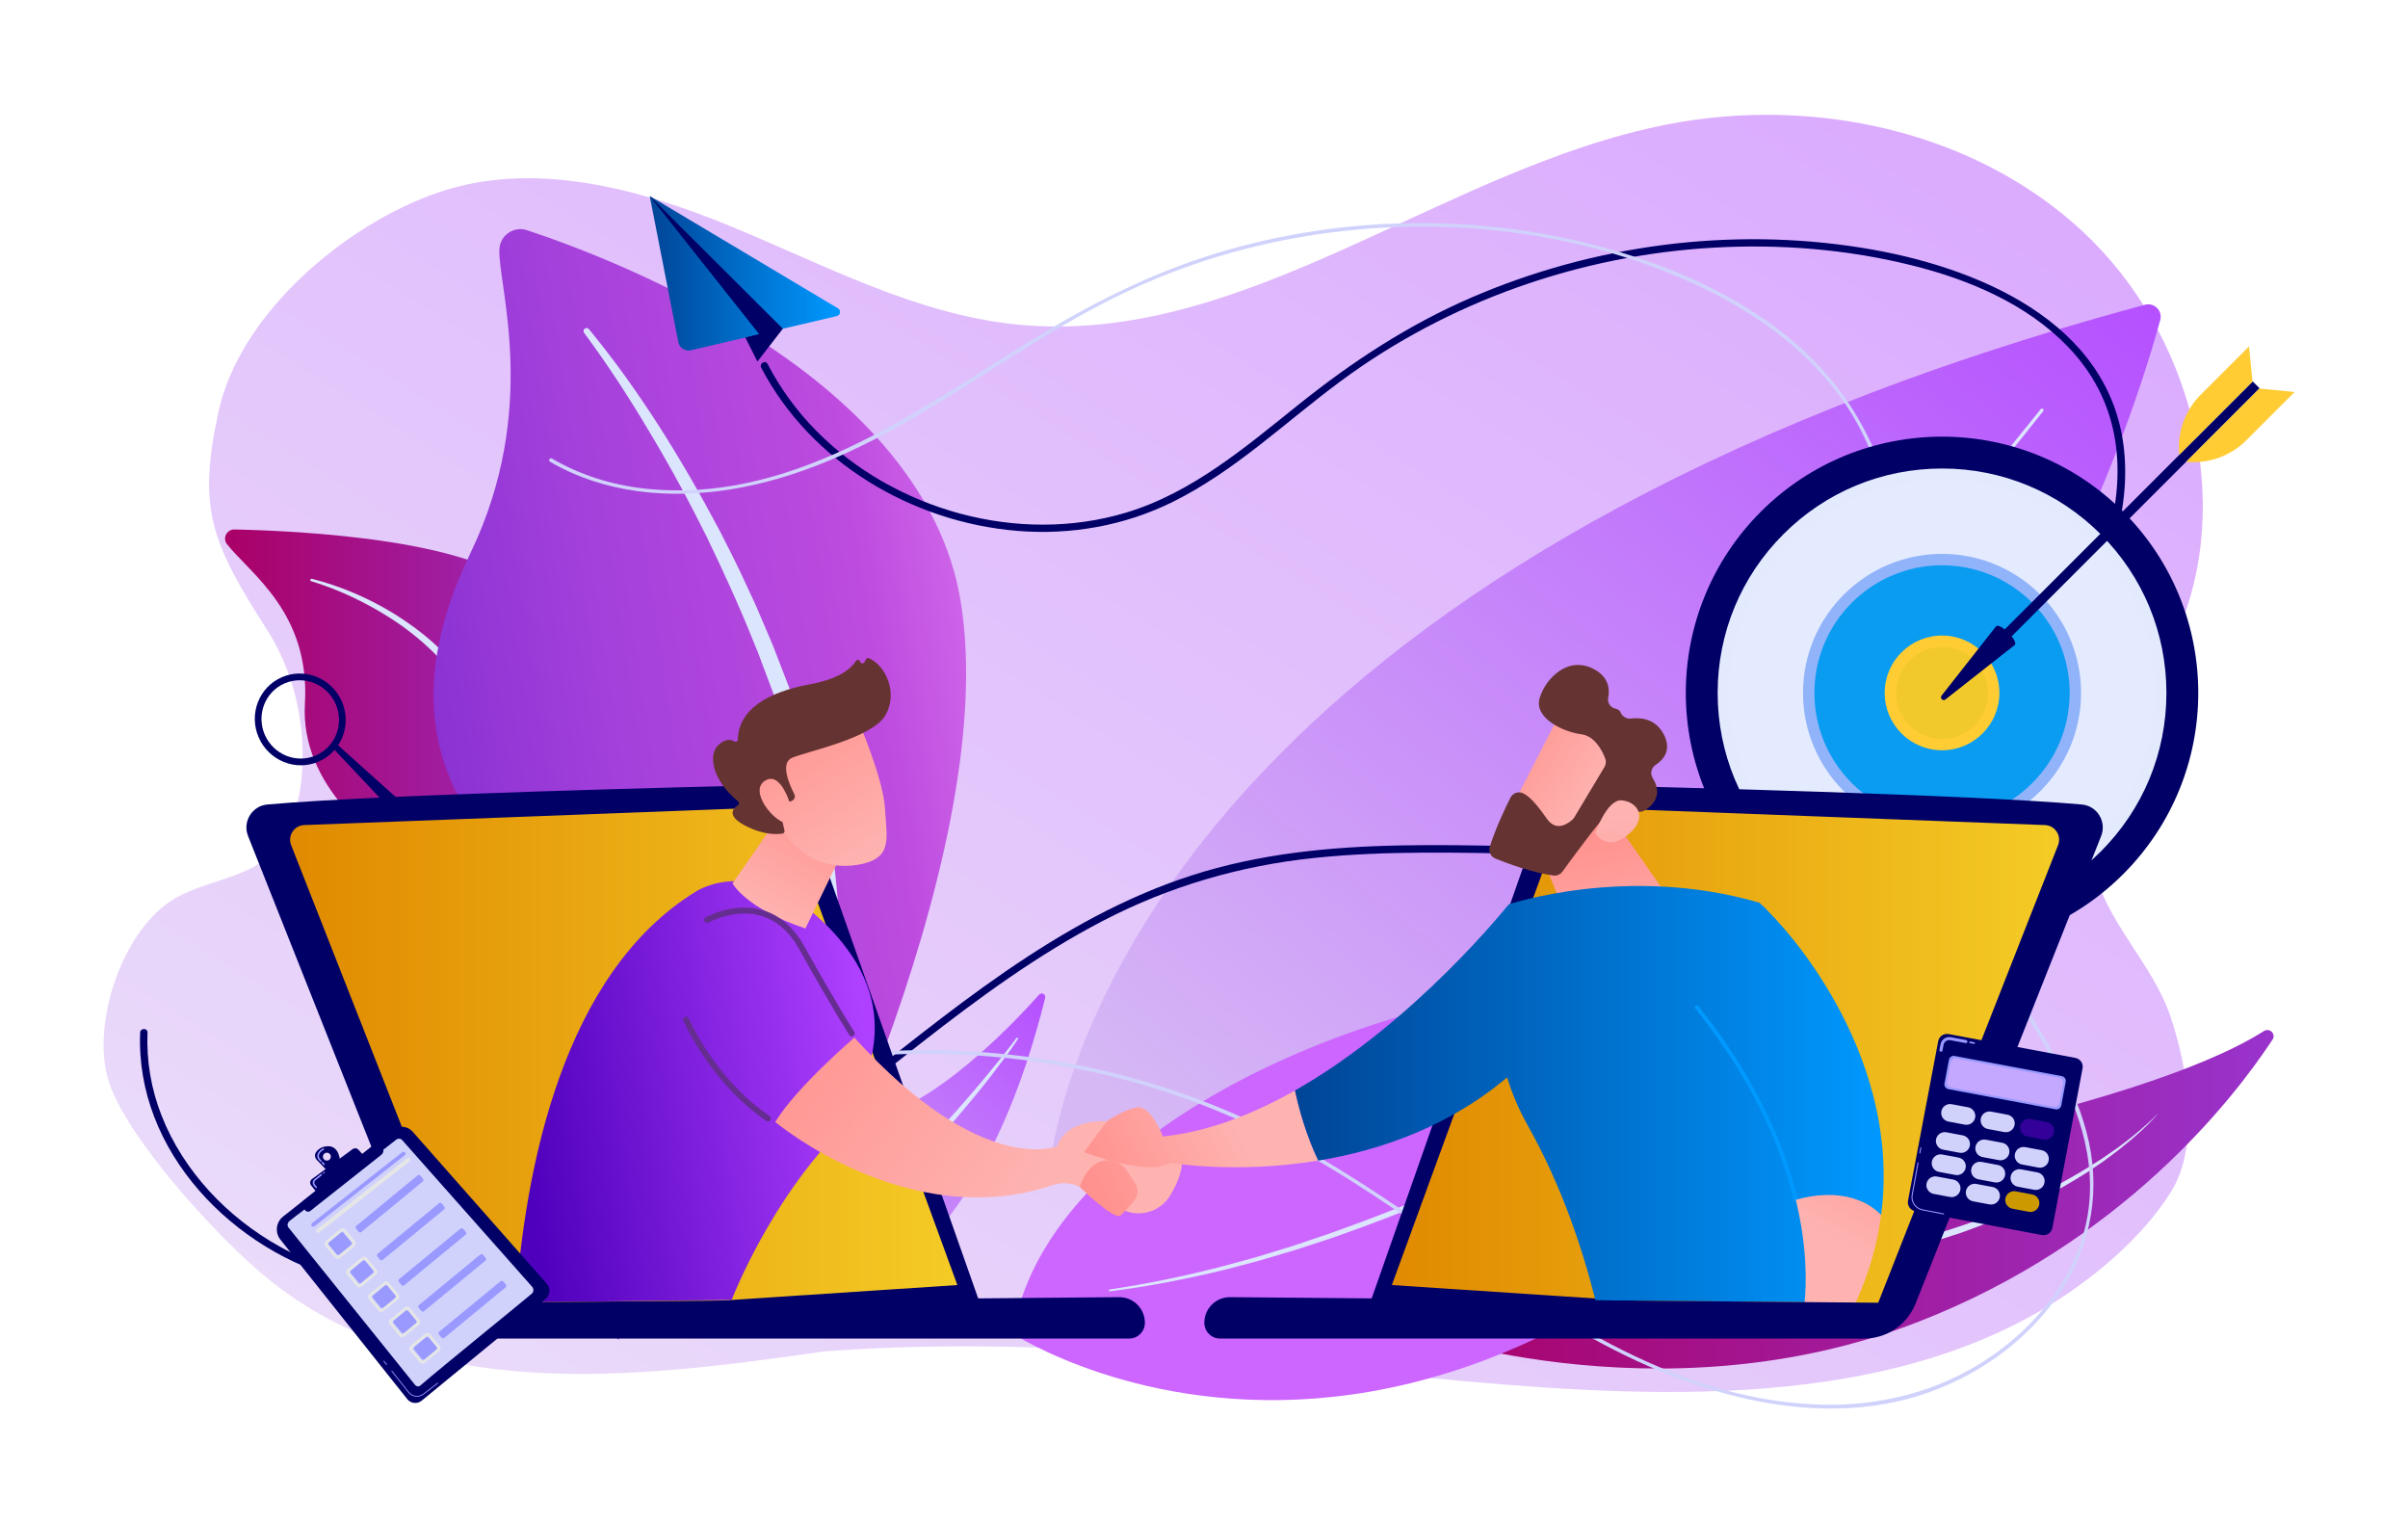 <svg xmlns="http://www.w3.org/2000/svg" width="860" height="544" viewBox="0 0 860 544" fill="none"><g clip-path="url(#clip0_2077_551)"><path d="M747.543 308.735C741.817 279.795 764.985 254.189 777.064 227.271C798.709 179.028 782.422 118.464 743.642 82.511C704.862 46.563 647.51 34.312 595.596 44.406C515.098 60.058 444.311 124.263 362.736 115.842C326.954 112.148 294.373 94.588 261.118 80.874C227.863 67.157 190.313 57.081 156.305 68.807C122.761 80.371 85.522 112.384 78.022 147.059C70.522 181.733 75.338 193.568 95.534 225.179C112.731 252.093 110.734 288.597 98.844 302.988C90.272 313.366 74.73 313.966 62.979 320.527C44.171 331.027 32.644 364.515 38.559 385.223C44.474 405.935 78.775 442.994 95.534 456.524C150.67 501.029 224.177 492.756 294.312 482.593C367.486 477.13 436.474 485.11 509.529 491.986C582.585 498.862 666.73 504.775 729.86 467.383C746.812 457.342 764.932 442.334 775.352 425.613C785.772 408.893 781.459 381.507 775.116 362.857C768.562 343.589 751.492 328.694 747.543 308.726V308.735Z" fill="url(#paint0_linear_2077_551)"></path><path d="M500.068 474.053C500.068 474.053 523.736 440.438 581.306 429.027C634.722 418.444 762.91 397.054 808.572 368.179C810.595 366.901 812.932 369.251 811.615 371.251C797.5 392.69 757.923 443.611 685.402 471.909C591.884 508.399 500.068 474.053 500.068 474.053Z" fill="url(#paint1_linear_2077_551)"></path><path d="M770.492 397.942C766.749 402.214 762.481 406.004 758.028 409.532C757.472 409.979 756.929 410.434 756.365 410.867L754.657 412.141L751.234 414.688L747.709 417.087C746.527 417.875 745.376 418.715 744.146 419.433C734.51 425.478 724.37 430.747 713.837 435.081C711.245 436.271 708.548 437.182 705.886 438.193C703.211 439.16 700.571 440.25 697.84 441.051L689.697 443.638C688.348 444.102 686.96 444.417 685.586 444.784L681.453 445.861L677.32 446.938L675.254 447.472L673.165 447.91L664.808 449.656C663.416 449.936 662.023 450.264 660.627 450.505L656.433 451.232L648.044 452.689C636.845 454.532 625.633 456.296 614.382 457.784C608.761 458.572 603.135 459.263 597.509 459.99L580.615 461.982C569.354 463.299 558.099 464.595 546.909 466.258C544.102 466.634 541.327 467.151 538.538 467.615C537.141 467.834 535.762 468.14 534.379 468.42C533 468.713 531.607 468.967 530.233 469.291C527.501 469.996 524.738 470.6 522.063 471.493C519.336 472.237 516.731 473.318 514.091 474.316L514.074 474.325C513.898 474.39 513.706 474.303 513.64 474.128C513.579 473.961 513.658 473.778 513.815 473.703C519.012 471.357 524.441 469.576 529.953 468.144C531.327 467.785 532.719 467.492 534.103 467.164C535.491 466.849 536.87 466.503 538.271 466.249C541.06 465.711 543.844 465.124 546.65 464.673C557.849 462.756 569.114 461.36 580.348 459.863L597.198 457.631C602.811 456.869 608.428 456.143 614.032 455.32C625.248 453.74 636.434 451.985 647.607 450.142L655.973 448.684L660.154 447.953C661.55 447.713 662.921 447.402 664.309 447.131L672.605 445.445L674.68 445.025L676.733 444.509L680.836 443.463C691.807 440.815 702.537 437.247 713.044 433.142C723.573 429.08 733.743 424.081 743.441 418.295C744.68 417.612 745.835 416.802 747.039 416.067L750.625 413.809L754.11 411.401L755.852 410.198C756.426 409.786 756.982 409.353 757.551 408.928C758.672 408.07 759.823 407.243 760.922 406.359L764.206 403.672C766.333 401.811 768.487 399.964 770.418 397.894C770.431 397.876 770.457 397.872 770.475 397.89C770.492 397.903 770.492 397.929 770.479 397.946L770.492 397.942Z" fill="#DCE5FE"></path><path d="M771.517 114.31C767.169 130.172 755.095 169.609 731.699 215.168C713.066 251.458 687.253 291.634 652.44 326.886C591.1 389.004 501.833 435.829 374.7 419.14C374.7 419.14 378.522 351.376 452.361 274.188C507.909 216.118 603.087 152.722 766.07 108.826C769.393 107.933 772.423 110.992 771.512 114.31H771.517Z" fill="url(#paint2_linear_2077_551)"></path><path d="M729.733 146.809C719.296 160.005 708.596 172.97 697.787 185.851C686.969 198.724 676.002 211.47 664.886 224.089C653.771 236.707 642.51 249.195 631.097 261.547C619.679 273.894 608.073 286.066 596.314 298.094C572.752 322.098 548.476 345.44 522.965 367.408C510.247 378.434 497.122 389 483.607 399.058C470.079 409.09 456.131 418.61 441.464 426.992C440.821 427.36 440.002 427.136 439.634 426.493C439.267 425.849 439.49 425.031 440.134 424.663H440.138L440.142 424.659C454.712 416.408 468.621 406.998 482.127 397.058C495.62 387.096 508.741 376.613 521.472 365.666C547 343.851 571.329 320.64 594.952 296.755C606.742 284.788 618.383 272.673 629.836 260.378C641.285 248.079 652.584 235.644 663.739 223.077C674.894 210.511 685.905 197.814 696.762 184.989C707.615 172.165 718.363 159.235 728.836 146.104C729.033 145.855 729.387 145.815 729.632 146.008C729.877 146.205 729.921 146.559 729.724 146.804L729.733 146.809Z" fill="#DCE5FE"></path><path d="M730.723 294.785C732.426 292.015 729.274 288.793 726.472 290.448C699.394 306.45 627.069 346.188 570.655 350.014C478.791 356.247 372.595 407.475 361.763 476.268C361.763 476.268 545.083 596.726 730.723 294.781V294.785Z" fill="#CC66FF"></path><path d="M696.368 321.725C695.659 322.347 694.981 322.846 694.289 323.389L692.209 324.964L688.015 328.068C685.209 330.12 682.381 332.143 679.548 334.156C673.87 338.17 668.144 342.109 662.378 346C650.842 353.76 639.1 361.228 627.249 368.502C615.402 375.79 603.367 382.771 591.196 389.503L586.634 392.037L582.042 394.51C578.973 396.147 575.934 397.837 572.835 399.421L563.58 404.236L554.25 408.91C529.309 421.245 503.706 432.292 477.421 441.471C476.598 441.759 475.784 442.057 474.961 442.333L472.478 443.143L467.514 444.758L462.549 446.373C460.89 446.889 459.213 447.366 457.545 447.865L452.536 449.345C450.864 449.822 449.209 450.365 447.519 450.78L437.419 453.428C423.891 456.707 410.214 459.399 396.406 461.132C396.222 461.154 396.056 461.027 396.034 460.843C396.012 460.664 396.139 460.497 396.314 460.471C410.048 458.414 423.642 455.573 437.073 452.089L447.112 449.349C448.793 448.916 450.435 448.36 452.099 447.87L457.072 446.347C458.727 445.834 460.391 445.344 462.041 444.81L466.971 443.151L471.9 441.492L474.365 440.661C475.184 440.381 475.994 440.07 476.812 439.777L486.593 436.223C489.846 435.019 493.064 433.723 496.303 432.48C497.919 431.846 499.543 431.237 501.15 430.585L505.957 428.594L510.764 426.602C512.37 425.945 513.968 425.276 515.553 424.571C528.319 419.122 540.862 413.169 553.34 407.098C578.255 394.851 602.535 381.335 626.36 367.071C638.259 359.919 650.023 352.53 661.642 344.923C667.456 341.128 673.235 337.277 678.966 333.355C681.825 331.385 684.679 329.407 687.512 327.402L691.741 324.369L693.838 322.828C694.521 322.307 695.248 321.782 695.856 321.27L695.913 321.222C696.053 321.104 696.263 321.121 696.382 321.266C696.495 321.406 696.482 321.612 696.347 321.73L696.368 321.725Z" fill="#DCE5FE"></path><path d="M373.273 356.348C373.588 355.07 371.977 354.216 371.102 355.201C362.635 364.695 339.65 388.899 318.378 397.308C283.743 410.999 249.118 443.791 253.399 471.637C253.399 471.637 338.858 495.531 373.273 356.352V356.348Z" fill="url(#paint3_linear_2077_551)"></path><path d="M363.528 371.037C363.313 371.409 363.125 371.667 362.928 371.974L362.333 372.849L361.124 374.582C360.31 375.729 359.474 376.863 358.642 378.001C356.965 380.264 355.267 382.505 353.542 384.732C350.083 389.175 346.493 393.517 342.846 397.806C339.208 402.105 335.434 406.289 331.569 410.39C327.703 414.491 323.78 418.536 319.722 422.453C311.622 430.297 303.063 437.681 294.023 444.439C289.457 447.756 284.807 450.96 279.974 453.884C275.119 456.76 270.141 459.443 264.984 461.723C264.813 461.798 264.616 461.723 264.542 461.553C264.472 461.391 264.542 461.198 264.699 461.119C274.69 456.016 284.072 449.84 292.942 443.003C297.39 439.602 301.711 436.035 305.94 432.367C310.173 428.699 314.245 424.847 318.316 421C326.424 413.257 334.09 405.063 341.577 396.703C345.307 392.515 348.949 388.243 352.526 383.918C354.321 381.76 356.094 379.585 357.841 377.388L360.433 374.074L361.715 372.407L362.346 371.566L362.928 370.757L362.981 370.687C363.086 370.538 363.291 370.503 363.44 370.612C363.58 370.713 363.615 370.901 363.532 371.046L363.528 371.037Z" fill="#DCE5FE"></path><path d="M220.766 478.277C224.5 481.153 192.182 417.726 196.026 329.211C197.838 287.498 208.057 236.856 189.004 212.665C173.147 192.531 105.857 189.519 83.731 189.077C80.964 189.021 79.383 192.207 81.104 194.369C89.588 205.04 110.822 218.911 108.895 251.335C107.205 279.803 133.049 302.104 155.017 311.401C176.991 320.693 188.82 327.784 192.528 366.691C196.236 405.597 210.149 470.101 220.762 478.277H220.766Z" fill="url(#paint4_linear_2077_551)"></path><path d="M111.386 206.69C124.98 210.166 137.843 216.385 149.085 224.89C154.72 229.127 159.825 234.099 164.224 239.649C168.576 245.23 172.236 251.41 174.771 258.045L175.712 260.536C176.019 261.368 176.251 262.225 176.522 263.07C176.772 263.919 177.056 264.773 177.28 265.613L177.954 268.139C178.86 271.509 179.744 274.879 180.598 278.263C182.314 285.021 183.925 291.809 185.436 298.62C188.457 312.241 191.066 325.95 192.839 339.812C192.878 340.122 192.659 340.403 192.353 340.442C192.055 340.481 191.779 340.276 191.727 339.982V339.965C190.497 333.132 189.131 326.304 187.638 319.516C186.176 312.718 184.626 305.938 183.002 299.176L180.532 289.043L177.945 278.937C177.083 275.566 176.189 272.209 175.279 268.852L174.6 266.335C174.377 265.495 174.106 264.698 173.86 263.876C173.602 263.061 173.388 262.234 173.094 261.433L172.201 259.035C169.806 252.631 166.278 246.7 162.162 241.242C160.043 238.555 157.828 235.933 155.372 233.534L154.466 232.62L153.525 231.74C152.894 231.158 152.281 230.554 151.638 229.985C150.337 228.86 149.05 227.717 147.693 226.663C142.33 222.342 136.446 218.675 130.326 215.462C124.205 212.262 117.774 209.557 111.163 207.561L111.137 207.553C110.896 207.483 110.76 207.229 110.835 206.988C110.905 206.756 111.146 206.62 111.378 206.682L111.386 206.69Z" fill="#DCE5FE"></path><path d="M277.006 464.231C277.006 464.231 289.54 385.63 256.066 359.617C222.592 333.605 118.391 300.454 168.02 197.494C192.896 145.885 177.744 101.796 178.352 89.011C178.589 84.021 183.509 80.638 188.251 82.209C221.782 93.34 329.944 135.114 343.07 214.551C358.629 308.726 277.01 464.236 277.01 464.236L277.006 464.231Z" fill="url(#paint5_linear_2077_551)"></path><path d="M210.329 117.531C228.541 139.683 243.562 164.146 256.985 189.423C260.216 195.809 263.517 202.164 266.455 208.695L268.718 213.566L269.848 216L270.907 218.468L275.128 228.347L276.17 230.82L277.137 233.328L279.072 238.34L281.007 243.352L281.975 245.86L282.864 248.394C285.171 255.183 287.679 261.875 289.654 268.834C290.201 270.554 290.63 272.305 291.099 274.043C291.554 275.785 292.035 277.523 292.469 279.273L293.677 284.543L294.277 287.178L294.794 289.831L295.831 295.136L296.711 300.467C297.013 302.244 297.289 304.021 297.504 305.807L298.2 311.16C299.819 325.464 300.502 339.864 300.043 354.225C299.658 368.585 298.322 382.907 296.138 397.084C295.008 404.166 293.664 411.213 292.092 418.212C290.525 425.224 288.739 432.13 286.484 439.042C286.156 440.053 285.066 440.604 284.054 440.276C283.065 439.952 282.518 438.906 282.802 437.917L282.82 437.864C283.779 434.542 284.628 431.076 285.412 427.644C286.204 424.204 286.957 420.75 287.627 417.279C288.984 410.342 290.122 403.356 291.042 396.349C292.915 382.338 294.071 368.231 294.224 354.115C294.413 340.004 293.708 325.893 292.049 311.904C290.258 297.941 287.684 284.062 283.713 270.568C281.791 263.827 279.383 257.139 277.159 250.429L276.305 247.917L275.373 245.435L273.503 240.467L271.634 235.499L270.702 233.013L269.69 230.558C264.476 217.392 258.583 204.506 252.419 191.747C246.123 179.054 239.36 166.575 232.057 154.416C224.838 142.217 217.08 130.272 208.648 118.919L208.617 118.879C208.258 118.393 208.359 117.711 208.845 117.352C209.313 117.002 209.97 117.089 210.338 117.535L210.329 117.531Z" fill="#DCE5FE"></path></g><g clip-path="url(#clip1_2077_551)"><path d="M50.061 368.726C48.297 411.249 83.614 447.177 123.153 457.12C173.746 469.839 225.148 448.108 266.421 420.1C309.749 390.693 347.348 352.96 394.143 328.702C417.751 316.469 442.923 309.143 469.359 306.376C495.358 303.658 521.55 304.51 547.636 304.938C597.143 305.751 648.383 304.226 691.189 276.266C710.032 263.958 726.301 247.747 738.562 228.887C751.455 209.057 761.036 185.013 758.628 160.982C753.977 114.525 705.163 94.905 664.905 88.476C617.917 80.971 568.989 87.444 525.364 106.313C503.022 115.977 482.992 129.115 464.039 144.273C445.073 159.444 425.905 175.909 402.192 183.051C363.73 194.633 319.405 182.172 291.422 153.736C284.498 146.699 278.683 138.705 274.124 129.959C273.345 128.459 271.076 129.784 271.856 131.283C289.469 165.056 325.767 186.486 363.34 189.576C382.469 191.15 401.719 187.723 418.925 179.182C441.136 168.155 459.108 150.685 478.871 136.069C517.285 107.655 564.128 91.19 611.808 88.445C635.578 87.077 659.712 89 682.834 94.761C703.201 99.835 723.884 108.546 738.637 123.91C775.071 161.852 748.547 218.943 717.582 251.051C701.659 267.56 682.168 280.711 660.732 288.968C636.962 298.124 611.48 301.328 586.155 302.202C535.708 303.946 484.016 296.778 434.572 309.965C385.665 323.007 345.819 355.806 306.924 386.554C266.413 418.579 222.481 451.159 169.542 457.199C145.82 459.904 121.021 456.897 99.953 445.179C81.311 434.812 65.524 418.316 57.69 398.342C53.985 388.901 52.264 378.857 52.684 368.726C52.754 367.038 50.127 367.043 50.057 368.726H50.061Z" fill="#000066"></path><path d="M196.434 164.881C215.947 176.236 238.986 178.295 260.974 174.75C284.595 170.943 306.307 160.895 326.805 148.91C348.863 136.012 369.708 121.09 392.339 109.171C414.971 97.252 437.856 89.52 462.221 85.062C509.849 76.347 561.37 81.154 605.516 101.592C625.52 110.854 644.389 123.905 657.421 141.913C669.267 158.277 674.631 177.963 678.271 197.557C682.194 218.703 684.13 240.15 686.889 261.458C689.372 280.628 692.135 300.297 699.33 318.365C707.317 338.423 720.328 355.875 730.899 374.569C741.47 393.263 749.541 414.05 745.276 435.66C741.286 455.866 727.715 473.012 710.952 484.481C692.494 497.113 670.747 502.484 648.497 501.545C595.881 499.324 551.477 467.059 509.81 438.304C488.794 423.802 467.419 409.671 444.048 399.185C421.583 389.102 397.756 382.091 373.417 378.311C349.078 374.53 324.244 373.949 299.769 376.746C274.956 379.582 250.683 387.332 225.608 387.778C213.368 387.996 201.199 386.121 190.089 380.815C189.331 380.452 188.661 381.584 189.427 381.947C211.884 392.673 237.169 389.198 260.755 384.758C273.568 382.345 286.32 379.622 299.287 378.114C311.732 376.667 324.274 376.095 336.803 376.374C362.294 376.943 387.684 381.051 412.05 388.538C436.984 396.2 460.277 407.634 482.295 421.529C525.719 448.938 565.744 484.005 616.336 497.707C638.924 503.826 663.583 505.465 686.1 498.157C704.918 492.051 722.176 480.263 733.886 464.253C745.81 447.946 750.329 428.002 746.121 408.215C741.676 387.328 729.366 369.167 718.327 351.264C712.511 341.832 706.814 332.273 702.33 322.124C698.31 313.02 695.581 303.439 693.488 293.727C688.969 272.734 687.016 251.27 684.384 229.988C681.866 209.59 679.138 188.885 672.608 169.309C666.022 149.561 654.181 132.834 637.917 119.805C620.773 106.072 600.423 96.745 579.504 90.337C555.988 83.134 531.351 79.594 506.757 79.66C482.313 79.725 457.864 83.331 434.475 90.429C410.399 97.737 388.297 109.132 366.98 122.34C325.584 147.988 281.849 180.087 230.272 174.471C218.579 173.199 207.264 169.663 197.091 163.745C196.36 163.321 195.698 164.453 196.43 164.877L196.434 164.881Z" fill="#D0D2FC"></path><path d="M279.576 117.388L270.516 129.093L266.469 117.935L279.576 117.388Z" fill="#000066"></path><path d="M232.045 70L242.249 122.148C242.446 123.144 243.037 124.023 243.895 124.574C244.749 125.124 245.796 125.308 246.79 125.072L298.862 112.873C299.458 112.733 299.909 112.248 300.005 111.64C300.101 111.033 299.817 110.434 299.291 110.124L232.045 70Z" fill="url(#paint6_linear_2077_551)"></path><path d="M279.572 117.388L232.045 70L271.177 119.381L268.799 122.733L279.572 117.388Z" fill="#000066"></path><path d="M266.185 120.526L270.516 129.093L271.177 119.381L266.185 120.526Z" fill="#000066"></path></g><path d="M758.293 312.145C794.029 276.408 794.029 218.468 758.293 182.731C722.556 146.994 664.615 146.994 628.878 182.731C593.141 218.468 593.141 276.408 628.878 312.145C664.615 347.882 722.556 347.882 758.293 312.145Z" fill="#000066"></path><path d="M693.584 325.541C736.719 325.541 771.687 290.573 771.687 247.439C771.687 204.304 736.719 169.336 693.584 169.336C650.449 169.336 615.481 204.304 615.481 247.439C615.481 290.573 650.449 325.541 693.584 325.541Z" fill="#E4EBFE"></path><path d="M693.584 327.58C672.178 327.58 652.054 319.245 636.918 304.109C621.782 288.973 613.447 268.849 613.447 247.443C613.447 226.037 621.782 205.913 636.918 190.777C652.054 175.641 672.178 167.306 693.584 167.306C714.99 167.306 735.114 175.641 750.25 190.777C765.385 205.913 773.721 226.037 773.721 247.443C773.721 268.849 765.385 288.973 750.25 304.109C735.114 319.245 714.99 327.58 693.584 327.58ZM693.584 171.375C651.642 171.375 617.52 205.497 617.52 247.439C617.52 289.38 651.642 323.502 693.584 323.502C735.525 323.502 769.647 289.38 769.647 247.439C769.647 205.497 735.525 171.375 693.584 171.375Z" fill="#E3EAFD"></path><path d="M727.253 281.105C745.847 262.511 745.847 232.365 727.253 213.771C708.659 195.177 678.512 195.177 659.919 213.771C641.325 232.365 641.325 262.511 659.919 281.105C678.512 299.699 708.659 299.699 727.253 281.105Z" fill="#0A9CF1"></path><path d="M693.585 297.09C666.206 297.09 643.933 274.817 643.933 247.438C643.933 220.059 666.206 197.787 693.585 197.787C720.964 197.787 743.236 220.059 743.236 247.438C743.236 274.817 720.964 297.09 693.585 297.09ZM693.585 201.865C668.455 201.865 648.007 222.308 648.007 247.443C648.007 272.577 668.45 293.016 693.585 293.016C718.719 293.016 739.162 272.572 739.162 247.443C739.162 222.313 718.719 201.865 693.585 201.865Z" fill="#91B3FA"></path><path d="M710.905 253.704C714.373 244.124 709.418 233.546 699.838 230.078C690.258 226.61 679.68 231.565 676.212 241.145C672.744 250.725 677.699 261.303 687.279 264.771C696.859 268.239 707.437 263.284 710.905 253.704Z" fill="#F1C92B"></path><path d="M693.584 267.926C682.286 267.926 673.097 258.737 673.097 247.439C673.097 236.141 682.286 226.952 693.584 226.952C704.883 226.952 714.072 236.141 714.072 247.439C714.072 258.737 704.883 267.926 693.584 267.926ZM693.584 231.03C684.535 231.03 677.175 238.39 677.175 247.439C677.175 256.488 684.535 263.848 693.584 263.848C702.633 263.848 709.993 256.488 709.993 247.439C709.993 238.39 702.633 231.03 693.584 231.03Z" fill="#FFCC33"></path><path d="M711.144 229.598L713.61 232.064L807.003 138.671L804.537 136.205L711.144 229.598Z" fill="#000066"></path><path d="M712.877 223.656C714.29 222.243 720.963 228.912 719.545 230.325L694.805 249.775C693.89 250.493 692.704 249.311 693.426 248.397L712.877 223.656Z" fill="#000066"></path><path d="M806.933 138.732L819.496 139.98L802.247 157.229C796.593 162.882 788.708 165.7 780.753 164.908L806.929 138.732H806.933Z" fill="#FFCC33"></path><path d="M804.47 136.264L803.223 123.701L785.973 140.95C780.32 146.604 777.502 154.489 778.294 162.444L804.47 136.268V136.264Z" fill="#FFCC33"></path><g clip-path="url(#clip2_2077_551)"><path d="M88.621 298.613L154.883 465.533C158.256 474.029 167.001 479.099 176.039 477.798L349.805 464.946L287.214 287.441C285.549 283.051 281.297 280.188 276.612 280.297C246.147 281.002 135.186 283.747 95.491 287.284C89.98 287.774 86.527 293.482 88.621 298.613Z" fill="#000066"></path><path d="M170.183 470.221L103.978 301.8C102.641 298.398 105.092 294.708 108.737 294.625L272.373 288.405C276.59 288.243 280.445 290.773 281.983 294.708L341.917 458.888L170.179 470.221H170.183Z" fill="url(#paint7_linear_2077_551)"></path><path d="M184.181 465.069C187.542 417.613 200.884 347.43 248.725 318.25C248.725 318.25 269.821 304.303 296.103 331.312C322.386 358.325 313.921 386.389 291.864 412.688C280.488 426.254 269.003 445.318 261.281 464.206" fill="url(#paint8_linear_2077_551)"></path><path d="M286.751 277.934C286.729 279.698 261.609 315.444 261.609 315.444C261.609 315.444 266.119 324.339 287.647 331.562L306.229 293.29L286.751 277.934Z" fill="url(#paint9_linear_2077_551)"></path><path d="M276.87 400.655C276.87 400.655 324.536 440.643 376.009 423.195C379.204 422.113 382.692 422.345 385.672 423.926L400.47 431.753C406.68 435.04 414.372 432.882 417.977 426.841C420.031 423.396 421.788 419.461 422.138 415.692L393.185 403.951L395.317 400.397C395.317 400.397 381.179 399.198 377.482 409.344C377.482 409.344 350.557 420.564 305.145 370.534C305.145 370.534 284.54 388.083 276.874 400.655H276.87Z" fill="url(#paint10_linear_2077_551)"></path><path d="M274.309 400.48C274.108 400.48 273.903 400.423 273.719 400.3C253.59 386.678 244.119 364.69 244.027 364.466C243.8 363.928 244.049 363.311 244.587 363.083C245.124 362.856 245.741 363.105 245.968 363.644C246.06 363.858 255.303 385.286 274.899 398.549C275.38 398.877 275.511 399.534 275.183 400.016C274.978 400.318 274.646 400.48 274.309 400.48Z" fill="#662D91"></path><path d="M304.201 370.096C303.856 370.096 303.515 369.926 303.314 369.611C303.253 369.514 297.117 359.95 285.436 338.995C281.878 332.613 277.211 328.577 271.556 326.988C262.181 324.361 253.139 329.399 253.052 329.448C252.545 329.737 251.903 329.557 251.614 329.049C251.326 328.542 251.505 327.898 252.007 327.609C252.405 327.381 261.875 322.089 272.106 324.943C278.33 326.681 283.434 331.063 287.28 337.957C298.922 358.842 305.027 368.363 305.089 368.459C305.403 368.95 305.263 369.602 304.774 369.921C304.599 370.035 304.398 370.088 304.201 370.088V370.096Z" fill="#662D91"></path><path d="M306.535 257.452C306.535 257.452 315.477 278.022 316.075 288.816C316.674 299.611 318.999 306.619 306.535 308.791C294.071 310.966 283.574 304.746 277.884 293.991C277.884 293.991 268.973 277.418 270.97 270.633C272.967 263.848 306.531 257.448 306.531 257.448L306.535 257.452Z" fill="url(#paint11_linear_2077_551)"></path><path d="M282.145 286.264L282.853 285.949C283.757 285.55 284.142 284.474 283.688 283.594C281.931 280.193 278.504 272.401 282.932 270.58C288.635 268.238 311.229 263.62 316.106 255.591C320.791 247.874 316.639 237.911 310.403 235.079C309.983 234.89 309.494 235.039 309.28 235.446L308.76 236.431C308.406 237.105 307.409 237.005 307.2 236.269C306.999 235.565 306.063 235.429 305.674 236.05C304.175 238.454 300.129 242.35 289.312 244.346C273.938 247.187 263.772 253.42 263.519 264.062C263.501 264.736 262.785 265.112 262.208 264.762C261.071 264.07 259.258 263.742 256.828 265.791C252.606 269.345 254.332 278.573 263.589 286.159C264.03 286.518 264.026 287.205 263.549 287.516C261.871 288.61 259.371 291.215 265.853 294.686C272.557 298.276 277.565 297.982 279.492 297.663C279.973 297.584 280.279 297.12 280.178 296.643L278.12 287.288C278.002 286.759 278.404 286.26 278.946 286.26H282.149L282.145 286.264Z" fill="#663333"></path><path d="M282.529 288.238C282.529 288.238 279.121 275.097 273.238 278.783C267.356 282.469 276.289 293.504 281.017 293.999L282.529 288.238Z" fill="url(#paint12_linear_2077_551)"></path><path d="M408.887 472.366C408.887 475.478 406.37 478 403.262 478H174.732C170.012 478 166.184 474.165 166.184 469.438L162.587 465.253L399.875 463.217C404.871 463.283 408.887 467.363 408.887 472.366Z" fill="#000066"></path><path d="M750.384 298.613L684.122 465.533C680.748 474.03 672.003 479.099 662.965 477.799L489.199 465.621L551.786 287.446C553.455 283.056 557.703 280.193 562.388 280.302C592.853 281.007 703.814 283.752 743.509 287.289C749.02 287.779 752.473 293.487 750.379 298.618L750.384 298.613Z" fill="#000066"></path><path d="M668.821 470.221L735.027 301.804C736.364 298.403 733.912 294.713 730.267 294.63L566.631 288.409C562.414 288.247 558.56 290.777 557.021 294.713L497.087 458.893L668.826 470.226L668.821 470.221Z" fill="url(#paint13_linear_2077_551)"></path><path d="M415.311 405.834C415.311 405.834 410.98 394.409 405.915 395.455C400.854 396.501 395.317 400.397 395.317 400.397L387.188 411.411C387.188 411.411 410.014 420.415 418.042 415.254C418.042 415.254 441.358 419.29 470.796 414.449C466.535 405.435 463.996 396.414 462.501 389.41C447.59 397.862 431.529 404.179 415.311 405.829V405.834Z" fill="url(#paint14_linear_2077_551)"></path><path d="M385.672 423.926C385.672 423.926 397.786 435.793 400.124 434.064C400.955 433.451 403.057 431.219 405.089 428.732C406.527 426.977 406.675 424.499 405.443 422.595L402.585 418.178C399.862 413.972 394.032 413.087 390.256 416.379C388.351 418.038 386.625 420.442 385.672 423.926Z" fill="url(#paint15_linear_2077_551)"></path><path d="M546.034 294.967L557.048 321.472C557.742 323.144 559.246 324.339 561.033 324.646C567.383 325.736 582.745 327.438 592.831 320.798C594.033 320.006 594.339 318.368 593.517 317.186L573.169 287.923L546.039 294.967H546.034Z" fill="url(#paint16_linear_2077_551)"></path><path d="M538.802 322.965C538.802 322.965 505.422 365.076 462.497 389.414C463.987 396.418 466.531 405.44 470.792 414.453C493.058 410.794 518.83 402.061 540.681 382.651L538.806 322.969L538.802 322.965Z" fill="url(#paint17_linear_2077_551)"></path><path d="M569.796 464.338C565.242 446.185 557.909 423.746 545.519 401.706C535.839 384.485 532.395 364.437 535.415 344.905L538.806 322.969C538.806 322.969 581.285 308.572 628.366 322.361C628.366 322.361 677.907 363.32 661.838 465.131" fill="url(#paint18_linear_2077_551)"></path><path d="M671.82 433.902C679.765 373.8 633.523 327.587 633.523 327.587L606.012 359.713C626.898 385.789 636.827 409.686 641.363 428.456C647.377 426.701 661.86 423.93 671.82 433.902Z" fill="url(#paint19_linear_2077_551)"></path><path d="M641.363 429.156C641.044 429.156 640.76 428.942 640.681 428.618C635.057 405.339 623.205 382.3 605.466 360.151C605.221 359.849 605.273 359.402 605.575 359.161C605.877 358.916 606.322 358.969 606.563 359.271C624.433 381.587 636.372 404.805 642.049 428.29C642.141 428.666 641.909 429.047 641.534 429.139C641.477 429.152 641.424 429.156 641.367 429.156H641.363Z" fill="#0099FF"></path><path d="M662.786 465.139C667.632 454.436 670.486 443.974 671.819 433.902C661.859 423.93 647.376 426.701 641.363 428.456C645.58 445.9 645.134 458.914 644.492 465.13" fill="url(#paint20_linear_2077_551)"></path><path d="M557.423 254.419C556.96 254.856 537.901 292.345 537.901 292.345L559.504 302.789L582.841 269.945C582.841 269.945 565.167 247.117 557.423 254.419Z" fill="url(#paint21_linear_2077_551)"></path><path d="M573.025 273.885L562.252 291.876C562.091 292.148 561.894 292.397 561.662 292.612C560.382 293.807 555.99 297.287 552.599 292.55C549.705 288.514 546.996 284.846 544.085 283.331C542.39 282.447 540.301 283.152 539.435 284.863C537.661 288.387 534.222 295.571 532.063 302.382C531.521 304.089 532.399 305.923 534.06 306.593C538.434 308.37 547.079 311.579 554.753 312.638C556.012 312.813 557.262 312.279 558.009 311.251C561.308 306.72 570.613 294.065 573.786 290.896C576.735 287.954 582.181 289.061 584.633 289.766C585.563 290.033 586.555 289.906 587.386 289.403C589.877 287.901 594.217 284.163 590.244 277.829C589.256 276.253 589.759 274.156 591.31 273.136C594.09 271.307 597.105 267.87 594.23 262.302C591.323 256.668 586.127 256.161 582.592 256.594C581.027 256.787 579.436 255.964 578.838 254.502C578.571 253.854 578.042 253.298 577.059 253.101C575.206 252.724 573.987 251.026 574.354 249.166C574.979 245.979 574.507 241.838 569.424 239.036C560.102 233.901 551.939 242.267 549.863 249.327C547.787 256.388 558.21 261.379 564.765 262.21C569.581 262.823 572.221 268.085 573.283 270.838C573.668 271.836 573.576 272.952 573.025 273.867V273.885Z" fill="#663333"></path><path d="M569.739 297.51C569.739 297.51 573.882 285.362 579.187 285.809C584.493 286.255 588.666 291.548 582.093 297.501C573.917 304.903 569.739 297.51 569.739 297.51Z" fill="url(#paint22_linear_2077_551)"></path><path d="M430.117 472.366C430.117 475.478 432.635 478 435.742 478H664.272C668.992 478 672.82 474.165 672.82 469.438L676.417 465.253L439.129 463.217C434.134 463.283 430.117 467.363 430.117 472.366Z" fill="#000066"></path></g><g clip-path="url(#clip3_2077_551)"><path d="M118.706 266.955L140.568 290.151C141.483 291.124 143.037 291.111 143.939 290.125L144.088 289.963C144.885 289.091 144.819 287.738 143.935 286.948L120.068 265.554L118.706 266.955Z" fill="#000066"></path><path d="M92.361 263.263C95.951 271.603 105.516 275.513 113.729 272C121.941 268.487 125.693 258.881 122.103 250.541C118.514 242.201 108.948 238.291 100.736 241.804C92.523 245.317 88.772 254.923 92.361 263.263ZM119.919 251.475C122.979 258.589 119.783 266.785 112.774 269.783C105.766 272.781 97.606 269.443 94.546 262.329C91.486 255.215 94.682 247.019 101.69 244.021C108.699 241.023 116.859 244.361 119.919 251.475Z" fill="#000066"></path><path d="M101.104 434.436L140.262 403.477C142.424 401.77 145.546 402.05 147.367 404.114L195.28 458.431C196.703 460.046 196.506 462.516 194.838 463.882L150.602 500.179C149.035 501.462 146.719 501.218 145.458 499.634L100.145 442.667C98.127 440.132 98.556 436.448 101.099 434.436H101.104Z" fill="#000066"></path><path d="M156.411 494.039L151.337 497.945C149.634 499.254 147.161 498.953 145.826 497.273L139.811 489.714C139.758 489.648 139.772 489.557 139.837 489.504C139.903 489.452 139.999 489.465 140.047 489.531L146.062 497.09C147.297 498.643 149.582 498.918 151.154 497.709L156.227 493.803C156.293 493.751 156.389 493.764 156.437 493.829C156.486 493.895 156.477 493.987 156.415 494.039H156.411Z" fill="#9999FF"></path><path d="M138.161 487.397C138.095 487.449 137.999 487.436 137.95 487.371L136.979 486.149C136.926 486.083 136.93 485.983 137.005 485.939C137.07 485.887 137.167 485.9 137.215 485.965L138.187 487.187C138.239 487.253 138.226 487.344 138.165 487.397H138.161Z" fill="#9999FF"></path><path d="M103.485 435.946C108.191 432.137 126.818 418.647 141.453 407.007C142.122 406.475 143.059 406.475 143.624 407.112L190.062 459.518C190.697 460.238 190.653 461.351 189.918 461.97C183.754 467.177 158.657 487.431 150.037 494.837C149.503 495.296 148.658 495.082 148.216 494.536L103.047 438.377C102.421 437.601 102.715 436.571 103.489 435.942L103.485 435.946Z" fill="#D0D2FC"></path><path d="M116.973 409.32C114.779 409.456 113.562 410.451 112.901 411.389C112.297 412.244 112.389 413.41 113.116 414.169L116.723 417.935L121.477 414.815C121.477 414.815 121.28 409.05 116.977 409.32H116.973ZM117.625 414.143C117.012 414.627 116.123 414.522 115.637 413.916C115.151 413.305 115.257 412.419 115.865 411.934C116.478 411.45 117.367 411.555 117.852 412.161C118.338 412.772 118.233 413.658 117.625 414.143Z" fill="#000066"></path><path d="M115.808 416.032C115.708 416.067 115.594 416.041 115.515 415.958L114.941 415.356C114.836 415.242 114.841 415.068 114.95 414.959C115.064 414.854 115.239 414.854 115.349 414.967L115.922 415.57C116.027 415.683 116.023 415.858 115.913 415.967C115.883 415.997 115.848 416.019 115.808 416.032ZM114.683 414.858C114.583 414.893 114.469 414.867 114.39 414.784L113.952 414.33C113.212 413.558 113.125 412.366 113.738 411.502C114.158 410.909 114.705 410.437 115.362 410.106C115.497 410.04 115.668 410.093 115.738 410.228C115.808 410.368 115.751 410.533 115.616 410.603C115.042 410.891 114.565 411.302 114.197 411.821C113.738 412.471 113.808 413.361 114.359 413.942L114.797 414.396C114.902 414.509 114.898 414.684 114.788 414.793C114.758 414.823 114.723 414.845 114.683 414.858Z" fill="#9999FF"></path><path d="M112.744 425.354L111.12 423.312C110.559 422.605 110.695 421.579 111.422 421.043L125.934 410.355C126.577 409.879 127.479 409.971 128.013 410.568L129.694 412.436L112.748 425.35L112.744 425.354Z" fill="#000066"></path><path d="M116.018 418.682L115.41 419.162C115.344 419.214 115.248 419.201 115.2 419.135C115.147 419.07 115.16 418.978 115.222 418.926L115.83 418.446C115.896 418.394 115.992 418.407 116.04 418.472C116.093 418.538 116.08 418.629 116.018 418.682Z" fill="#9999FF"></path><path d="M113.002 424.268C112.893 424.303 112.77 424.268 112.696 424.176L112.039 423.351C111.768 423.011 111.649 422.588 111.698 422.16C111.746 421.728 111.96 421.344 112.302 421.073L114.534 419.306C114.657 419.21 114.832 419.232 114.928 419.349C115.025 419.472 115.003 419.646 114.884 419.742L112.652 421.51C112.192 421.872 112.113 422.544 112.481 423.002L113.138 423.827C113.234 423.949 113.212 424.124 113.094 424.22C113.068 424.242 113.037 424.255 113.006 424.268H113.002Z" fill="#9999FF"></path><path d="M108.449 428.671L133.153 409.142C134.041 408.439 135.306 408.478 136.151 409.229L136.27 409.334C137.198 410.158 137.154 411.616 136.182 412.384L110.835 432.42C110.253 432.879 109.404 432.761 108.97 432.158L108.126 430.985C107.596 430.251 107.74 429.23 108.449 428.671Z" fill="#000066"></path><path d="M143.684 411.435L111.439 436.795C111.133 437.036 111.081 437.477 111.322 437.782C111.563 438.087 112.006 438.139 112.312 437.899L144.557 412.538C144.862 412.298 144.915 411.856 144.674 411.552C144.432 411.247 143.989 411.195 143.684 411.435Z" fill="#9999FF"></path><path d="M145.418 413.618L113.173 438.978C112.867 439.218 112.815 439.66 113.056 439.965C113.297 440.269 113.74 440.322 114.046 440.081L146.291 414.721C146.597 414.481 146.649 414.039 146.408 413.734C146.167 413.43 145.724 413.377 145.418 413.618Z" fill="#E6E6E6"></path><path d="M149.155 419.726L127.255 437.749C126.955 437.997 126.912 438.439 127.16 438.739L128.08 439.849C128.327 440.149 128.772 440.191 129.072 439.944L150.972 421.921C151.272 421.674 151.314 421.231 151.067 420.932L150.147 419.821C149.899 419.522 149.455 419.479 149.155 419.726Z" fill="#9999FF"></path><path d="M121.704 440.176L117.575 443.574C117.275 443.821 117.232 444.264 117.48 444.563L120.222 447.875C120.47 448.174 120.915 448.217 121.215 447.97L125.344 444.572C125.644 444.325 125.686 443.882 125.438 443.583L122.696 440.271C122.448 439.972 122.004 439.929 121.704 440.176Z" fill="#9999FF"></path><path d="M121.915 439.222L116.638 443.565C116.338 443.812 116.296 444.255 116.543 444.554L120.088 448.835C120.336 449.134 120.78 449.177 121.081 448.93L126.357 444.587C126.657 444.34 126.7 443.897 126.452 443.598L122.907 439.317C122.659 439.018 122.215 438.975 121.915 439.222Z" stroke="#E6E6E6" stroke-miterlimit="10"></path><path d="M129.605 449.384L124.328 453.727C124.028 453.974 123.986 454.417 124.233 454.716L127.778 458.997C128.026 459.297 128.47 459.339 128.771 459.092L134.047 454.749C134.347 454.502 134.39 454.059 134.142 453.76L130.597 449.479C130.349 449.18 129.905 449.137 129.605 449.384Z" stroke="#E6E6E6" stroke-miterlimit="10"></path><path d="M137.435 458.192L132.158 462.534C131.858 462.781 131.815 463.224 132.063 463.523L135.608 467.804C135.856 468.104 136.3 468.146 136.6 467.899L141.877 463.556C142.177 463.309 142.22 462.866 141.972 462.567L138.427 458.286C138.179 457.987 137.735 457.945 137.435 458.192Z" stroke="#E6E6E6" stroke-miterlimit="10"></path><path d="M144.92 467.236L139.643 471.578C139.343 471.825 139.3 472.268 139.548 472.567L143.093 476.848C143.341 477.148 143.785 477.19 144.085 476.943L149.362 472.6C149.662 472.353 149.705 471.91 149.457 471.611L145.912 467.33C145.664 467.031 145.22 466.988 144.92 467.236Z" stroke="#E6E6E6" stroke-miterlimit="10"></path><path d="M152.168 476.632L146.891 480.975C146.591 481.222 146.549 481.664 146.796 481.964L150.341 486.245C150.589 486.544 151.033 486.586 151.334 486.339L156.61 481.997C156.91 481.75 156.953 481.307 156.705 481.008L153.16 476.727C152.912 476.427 152.468 476.385 152.168 476.632Z" stroke="#E6E6E6" stroke-miterlimit="10"></path><path d="M129.518 450.268L125.389 453.666C125.089 453.913 125.047 454.356 125.294 454.655L128.037 457.967C128.285 458.266 128.729 458.308 129.029 458.061L133.158 454.664C133.458 454.416 133.5 453.974 133.253 453.674L130.51 450.363C130.262 450.063 129.818 450.021 129.518 450.268Z" fill="#9999FF"></path><path d="M137.413 459.148L133.284 462.546C132.984 462.793 132.941 463.236 133.189 463.536L135.931 466.847C136.179 467.147 136.623 467.189 136.923 466.942L141.052 463.544C141.352 463.297 141.395 462.854 141.147 462.555L138.405 459.243C138.157 458.944 137.713 458.901 137.413 459.148Z" fill="#9999FF"></path><path d="M144.841 468.114L140.712 471.512C140.412 471.759 140.37 472.202 140.617 472.501L143.36 475.813C143.608 476.112 144.052 476.155 144.352 475.908L148.481 472.51C148.781 472.263 148.823 471.82 148.576 471.521L145.833 468.209C145.585 467.91 145.141 467.867 144.841 468.114Z" fill="#9999FF"></path><path d="M152.142 477.589L148.013 480.987C147.713 481.234 147.67 481.677 147.918 481.976L150.66 485.288C150.908 485.587 151.352 485.629 151.652 485.382L155.781 481.984C156.081 481.737 156.124 481.294 155.876 480.995L153.134 477.683C152.886 477.384 152.442 477.342 152.142 477.589Z" fill="#9999FF"></path><path d="M156.776 429.691L134.877 447.714C134.576 447.961 134.534 448.404 134.782 448.703L135.701 449.814C135.949 450.113 136.393 450.156 136.694 449.909L158.594 431.886C158.894 431.639 158.936 431.196 158.688 430.896L157.769 429.786C157.521 429.486 157.077 429.444 156.776 429.691Z" fill="#9999FF"></path><path d="M164.445 438.754L142.545 456.777C142.245 457.024 142.202 457.467 142.45 457.766L143.37 458.877C143.617 459.176 144.062 459.218 144.362 458.971L166.262 440.948C166.562 440.701 166.604 440.258 166.357 439.959L165.437 438.848C165.189 438.549 164.745 438.507 164.445 438.754Z" fill="#9999FF"></path><path d="M171.53 448.001L149.63 466.024C149.33 466.271 149.287 466.714 149.535 467.013L150.455 468.124C150.702 468.423 151.147 468.465 151.447 468.218L173.347 450.195C173.647 449.948 173.689 449.505 173.442 449.206L172.522 448.095C172.274 447.796 171.83 447.754 171.53 448.001Z" fill="#9999FF"></path><path d="M178.76 457.533L156.86 475.557C156.56 475.804 156.517 476.247 156.765 476.546L157.685 477.656C157.932 477.956 158.377 477.998 158.677 477.751L180.577 459.728C180.877 459.481 180.919 459.038 180.672 458.739L179.752 457.628C179.504 457.329 179.06 457.286 178.76 457.533Z" fill="#9999FF"></path><path d="M741.213 377.781L695.968 369.266C694.224 368.938 692.543 370.081 692.214 371.82L681.43 428.771C681.101 430.509 682.248 432.185 683.992 432.513L729.237 441.028C730.981 441.356 732.661 440.212 732.99 438.474L743.774 381.523C744.103 379.784 742.957 378.109 741.213 377.781Z" fill="#000066"></path><path d="M736.369 384.288L698.092 377.085C697.142 376.906 696.226 377.529 696.047 378.477L694.453 386.895C694.273 387.842 694.898 388.755 695.849 388.934L734.125 396.137C735.075 396.316 735.991 395.693 736.171 394.746L737.765 386.328C737.944 385.38 737.319 384.467 736.369 384.288Z" fill="#9999FF"></path><path d="M735.488 384.891L698.696 377.967C697.745 377.788 696.83 378.411 696.65 379.358L695.337 386.293C695.158 387.24 695.783 388.153 696.733 388.332L733.525 395.256C734.476 395.435 735.392 394.812 735.571 393.865L736.884 386.93C737.063 385.983 736.438 385.07 735.488 384.891Z" fill="#C4A7FF"></path><path d="M702.893 395.411L697.039 394.309C695.321 393.986 693.666 395.112 693.342 396.824L693.341 396.828C693.017 398.541 694.146 400.191 695.864 400.514L701.718 401.616C703.436 401.939 705.091 400.813 705.416 399.101L705.416 399.097C705.741 397.384 704.611 395.734 702.893 395.411Z" fill="#D0D2FC"></path><path d="M716.97 398.06L711.115 396.958C709.398 396.635 707.743 397.761 707.418 399.473L707.417 399.477C707.093 401.19 708.223 402.84 709.94 403.163L715.795 404.265C717.513 404.588 719.168 403.462 719.492 401.75L719.493 401.746C719.817 400.033 718.688 398.383 716.97 398.06Z" fill="#D0D2FC"></path><path d="M731.048 400.705L725.193 399.603C723.475 399.28 721.82 400.406 721.496 402.118L721.495 402.122C721.171 403.835 722.3 405.485 724.018 405.808L729.873 406.91C731.59 407.233 733.246 406.107 733.57 404.395L733.571 404.391C733.895 402.678 732.765 401.028 731.048 400.705Z" fill="#330099"></path><path d="M700.995 405.439L695.14 404.337C693.422 404.014 691.767 405.14 691.443 406.852L691.442 406.856C691.118 408.569 692.247 410.219 693.965 410.542L699.82 411.644C701.537 411.967 703.193 410.841 703.517 409.129L703.518 409.124C703.842 407.412 702.712 405.762 700.995 405.439Z" fill="#D0D2FC"></path><path d="M715.077 408.084L709.222 406.982C707.504 406.659 705.849 407.785 705.525 409.497L705.524 409.501C705.2 411.214 706.329 412.864 708.047 413.187L713.902 414.289C715.619 414.612 717.275 413.486 717.599 411.774L717.6 411.769C717.924 410.057 716.794 408.407 715.077 408.084Z" fill="#D0D2FC"></path><path d="M729.154 410.732L723.299 409.631C721.581 409.307 719.926 410.434 719.602 412.146L719.601 412.15C719.277 413.863 720.406 415.513 722.124 415.836L727.979 416.938C729.696 417.261 731.352 416.135 731.676 414.423L731.677 414.418C732.001 412.706 730.871 411.056 729.154 410.732Z" fill="#D0D2FC"></path><path d="M699.496 413.372L693.642 412.27C691.924 411.947 690.269 413.073 689.945 414.786L689.944 414.79C689.62 416.502 690.749 418.153 692.467 418.476L698.321 419.578C700.039 419.901 701.694 418.775 702.019 417.062L702.019 417.058C702.344 415.346 701.214 413.695 699.496 413.372Z" fill="#D0D2FC"></path><path d="M713.573 416.021L707.719 414.919C706.001 414.596 704.346 415.722 704.021 417.435L704.02 417.439C703.696 419.151 704.826 420.801 706.544 421.125L712.398 422.227C714.116 422.55 715.771 421.424 716.095 419.711L716.096 419.707C716.42 417.995 715.291 416.344 713.573 416.021Z" fill="#D0D2FC"></path><path d="M727.651 418.666L721.796 417.564C720.079 417.241 718.423 418.367 718.099 420.08L718.098 420.084C717.774 421.796 718.904 423.446 720.621 423.77L726.476 424.872C728.193 425.195 729.849 424.069 730.173 422.356L730.174 422.352C730.498 420.64 729.368 418.989 727.651 418.666Z" fill="#D0D2FC"></path><path d="M697.606 421.235L691.751 420.134C690.034 419.81 688.378 420.937 688.054 422.649L688.053 422.653C687.729 424.366 688.859 426.016 690.576 426.339L696.431 427.441C698.149 427.764 699.804 426.638 700.128 424.926L700.129 424.921C700.453 423.209 699.324 421.559 697.606 421.235Z" fill="#D0D2FC"></path><path d="M711.683 423.885L705.828 422.783C704.111 422.46 702.455 423.586 702.131 425.298L702.13 425.303C701.806 427.015 702.936 428.665 704.653 428.988L710.508 430.09C712.226 430.414 713.881 429.287 714.205 427.575L714.206 427.571C714.53 425.858 713.401 424.208 711.683 423.885Z" fill="#D0D2FC"></path><path d="M725.765 426.529L719.91 425.428C718.193 425.104 716.537 426.23 716.213 427.943L716.212 427.947C715.888 429.66 717.018 431.31 718.735 431.633L724.59 432.735C726.308 433.058 727.963 431.932 728.287 430.22L728.288 430.215C728.612 428.503 727.483 426.853 725.765 426.529Z" fill="#CC9900"></path><path d="M694.12 433.686C694.12 433.686 694.12 433.686 694.116 433.686L686.525 432.206C683.977 431.709 682.283 429.239 682.747 426.69L684.835 415.243C684.853 415.142 684.949 415.081 685.045 415.099C685.146 415.116 685.212 415.212 685.19 415.308L683.102 426.756C682.673 429.108 684.235 431.39 686.591 431.849L694.181 433.328C694.282 433.346 694.343 433.442 694.326 433.542C694.308 433.638 694.216 433.703 694.116 433.686H694.12Z" fill="#9999FF"></path><path d="M685.636 411.909C685.536 411.891 685.47 411.795 685.492 411.699L685.829 409.844C685.847 409.744 685.943 409.67 686.039 409.7C686.14 409.718 686.206 409.814 686.184 409.91L685.847 411.765C685.829 411.861 685.737 411.926 685.636 411.913V411.909Z" fill="#9999FF"></path><path d="M705.016 372.779C705.016 372.779 705.016 372.779 705.012 372.779L703.528 372.5C703.37 372.469 703.265 372.316 703.292 372.159C703.322 372.002 703.471 371.897 703.629 371.923C703.629 371.923 703.629 371.923 703.633 371.923L705.117 372.203C705.275 372.233 705.38 372.386 705.353 372.543C705.323 372.7 705.174 372.805 705.016 372.779Z" fill="#9999FF"></path><path d="M692.929 375.485C692.737 375.371 692.627 375.149 692.671 374.917L693.052 372.901C693.21 372.072 693.678 371.356 694.374 370.88C695.07 370.405 695.915 370.226 696.747 370.383L702.197 371.404C702.49 371.461 702.687 371.744 702.635 372.041C702.578 372.338 702.293 372.53 701.996 372.478L696.545 371.456C695.425 371.247 694.339 371.984 694.129 373.106L693.748 375.122C693.691 375.419 693.407 375.611 693.109 375.559C693.043 375.546 692.986 375.524 692.929 375.493V375.485Z" fill="#9999FF"></path></g><defs><linearGradient id="paint0_linear_2077_551" x1="246.726" y1="554.87" x2="630.851" y2="-56.873" gradientUnits="userSpaceOnUse"><stop stop-color="#D6B8F5" stop-opacity="0.5"></stop><stop offset="1" stop-color="#B550FF" stop-opacity="0.5"></stop></linearGradient><linearGradient id="paint1_linear_2077_551" x1="500.065" y1="428.257" x2="811.986" y2="428.257" gradientUnits="userSpaceOnUse"><stop stop-color="#AA0066"></stop><stop offset="1" stop-color="#9933CC"></stop></linearGradient><linearGradient id="paint2_linear_2077_551" x1="485.749" y1="462.316" x2="773.293" y2="109.988" gradientUnits="userSpaceOnUse"><stop stop-color="#D6B8F5"></stop><stop offset="1" stop-color="#B550FF"></stop></linearGradient><linearGradient id="paint3_linear_2077_551" x1="286.684" y1="488.203" x2="397.406" y2="379.259" gradientUnits="userSpaceOnUse"><stop stop-color="#D6B8F5"></stop><stop offset="1" stop-color="#B550FF"></stop></linearGradient><linearGradient id="paint4_linear_2077_551" x1="80.386" y1="333.719" x2="221.062" y2="333.719" gradientUnits="userSpaceOnUse"><stop stop-color="#AA0066"></stop><stop offset="1" stop-color="#9933CC"></stop></linearGradient><linearGradient id="paint5_linear_2077_551" x1="154.848" y1="464.236" x2="397.089" y2="427.793" gradientUnits="userSpaceOnUse"><stop stop-color="#7F2BCF"></stop><stop offset="0.38" stop-color="#A340DB"></stop><stop offset="0.77" stop-color="#BD4BDF"></stop><stop offset="1" stop-color="#D772EE"></stop></linearGradient><linearGradient id="paint6_linear_2077_551" x1="232.045" y1="97.586" x2="300.024" y2="97.586" gradientUnits="userSpaceOnUse"><stop stop-color="#004597"></stop><stop offset="1" stop-color="#0099FF"></stop></linearGradient><linearGradient id="paint7_linear_2077_551" x1="103.608" y1="379.309" x2="341.917" y2="379.309" gradientUnits="userSpaceOnUse"><stop stop-color="#E08A00"></stop><stop offset="1" stop-color="#F4CB26"></stop></linearGradient><linearGradient id="paint8_linear_2077_551" x1="184.181" y1="389.859" x2="309.927" y2="372.158" gradientUnits="userSpaceOnUse"><stop stop-color="#4F00BC"></stop><stop offset="1" stop-color="#AF40FF"></stop></linearGradient><linearGradient id="paint9_linear_2077_551" x1="294.508" y1="285.49" x2="272.82" y2="326.823" gradientUnits="userSpaceOnUse"><stop stop-color="#FF928E"></stop><stop offset="1" stop-color="#FEB3B1"></stop></linearGradient><linearGradient id="paint10_linear_2077_551" x1="277.145" y1="359.91" x2="370.322" y2="422.147" gradientUnits="userSpaceOnUse"><stop stop-color="#FF928E"></stop><stop offset="1" stop-color="#FEB3B1"></stop></linearGradient><linearGradient id="paint11_linear_2077_551" x1="277.731" y1="252.002" x2="310.586" y2="305.797" gradientUnits="userSpaceOnUse"><stop stop-color="#FF928E"></stop><stop offset="1" stop-color="#FEB3B1"></stop></linearGradient><linearGradient id="paint12_linear_2077_551" x1="262.343" y1="261.4" x2="295.199" y2="315.195" gradientUnits="userSpaceOnUse"><stop stop-color="#FF928E"></stop><stop offset="1" stop-color="#FEB3B1"></stop></linearGradient><linearGradient id="paint13_linear_2077_551" x1="497.087" y1="379.314" x2="735.396" y2="379.314" gradientUnits="userSpaceOnUse"><stop stop-color="#E08A00"></stop><stop offset="1" stop-color="#F4CB26"></stop></linearGradient><linearGradient id="paint14_linear_2077_551" x1="393.722" y1="426.92" x2="441.826" y2="402.907" gradientUnits="userSpaceOnUse"><stop stop-color="#FF928E"></stop><stop offset="1" stop-color="#FEB3B1"></stop></linearGradient><linearGradient id="paint15_linear_2077_551" x1="393.285" y1="426.04" x2="441.389" y2="402.027" gradientUnits="userSpaceOnUse"><stop stop-color="#FF928E"></stop><stop offset="1" stop-color="#FEB3B1"></stop></linearGradient><linearGradient id="paint16_linear_2077_551" x1="568.318" y1="298.801" x2="578.84" y2="347.821" gradientUnits="userSpaceOnUse"><stop stop-color="#FF928E"></stop><stop offset="1" stop-color="#FEB3B1"></stop></linearGradient><linearGradient id="paint17_linear_2077_551" x1="462.497" y1="390.758" x2="672.738" y2="390.758" gradientUnits="userSpaceOnUse"><stop stop-color="#004597"></stop><stop offset="1" stop-color="#0099FF"></stop></linearGradient><linearGradient id="paint18_linear_2077_551" x1="462.497" y1="390.758" x2="672.738" y2="390.758" gradientUnits="userSpaceOnUse"><stop stop-color="#004597"></stop><stop offset="1" stop-color="#0099FF"></stop></linearGradient><linearGradient id="paint19_linear_2077_551" x1="462.497" y1="390.758" x2="672.738" y2="390.758" gradientUnits="userSpaceOnUse"><stop stop-color="#004597"></stop><stop offset="1" stop-color="#0099FF"></stop></linearGradient><linearGradient id="paint20_linear_2077_551" x1="678.532" y1="395.831" x2="654.381" y2="442.204" gradientUnits="userSpaceOnUse"><stop stop-color="#FF928E"></stop><stop offset="1" stop-color="#FEB3B1"></stop></linearGradient><linearGradient id="paint21_linear_2077_551" x1="536.013" y1="263.003" x2="569.259" y2="284.403" gradientUnits="userSpaceOnUse"><stop stop-color="#FF928E"></stop><stop offset="1" stop-color="#FEB3B1"></stop></linearGradient><linearGradient id="paint22_linear_2077_551" x1="575.129" y1="347.622" x2="577.519" y2="292.207" gradientUnits="userSpaceOnUse"><stop stop-color="#FF928E"></stop><stop offset="1" stop-color="#FEB3B1"></stop></linearGradient><clipPath id="clip0_2077_551"><rect width="775" height="459" fill="white" transform="translate(37 41)"></rect></clipPath><clipPath id="clip1_2077_551"><rect width="709" height="433" fill="white" transform="translate(50 70)"></rect></clipPath><clipPath id="clip2_2077_551"><rect width="663" height="243" fill="white" transform="translate(88 235)"></rect></clipPath><clipPath id="clip3_2077_551"><rect width="729" height="377" fill="white" transform="translate(91 124)"></rect></clipPath></defs></svg>